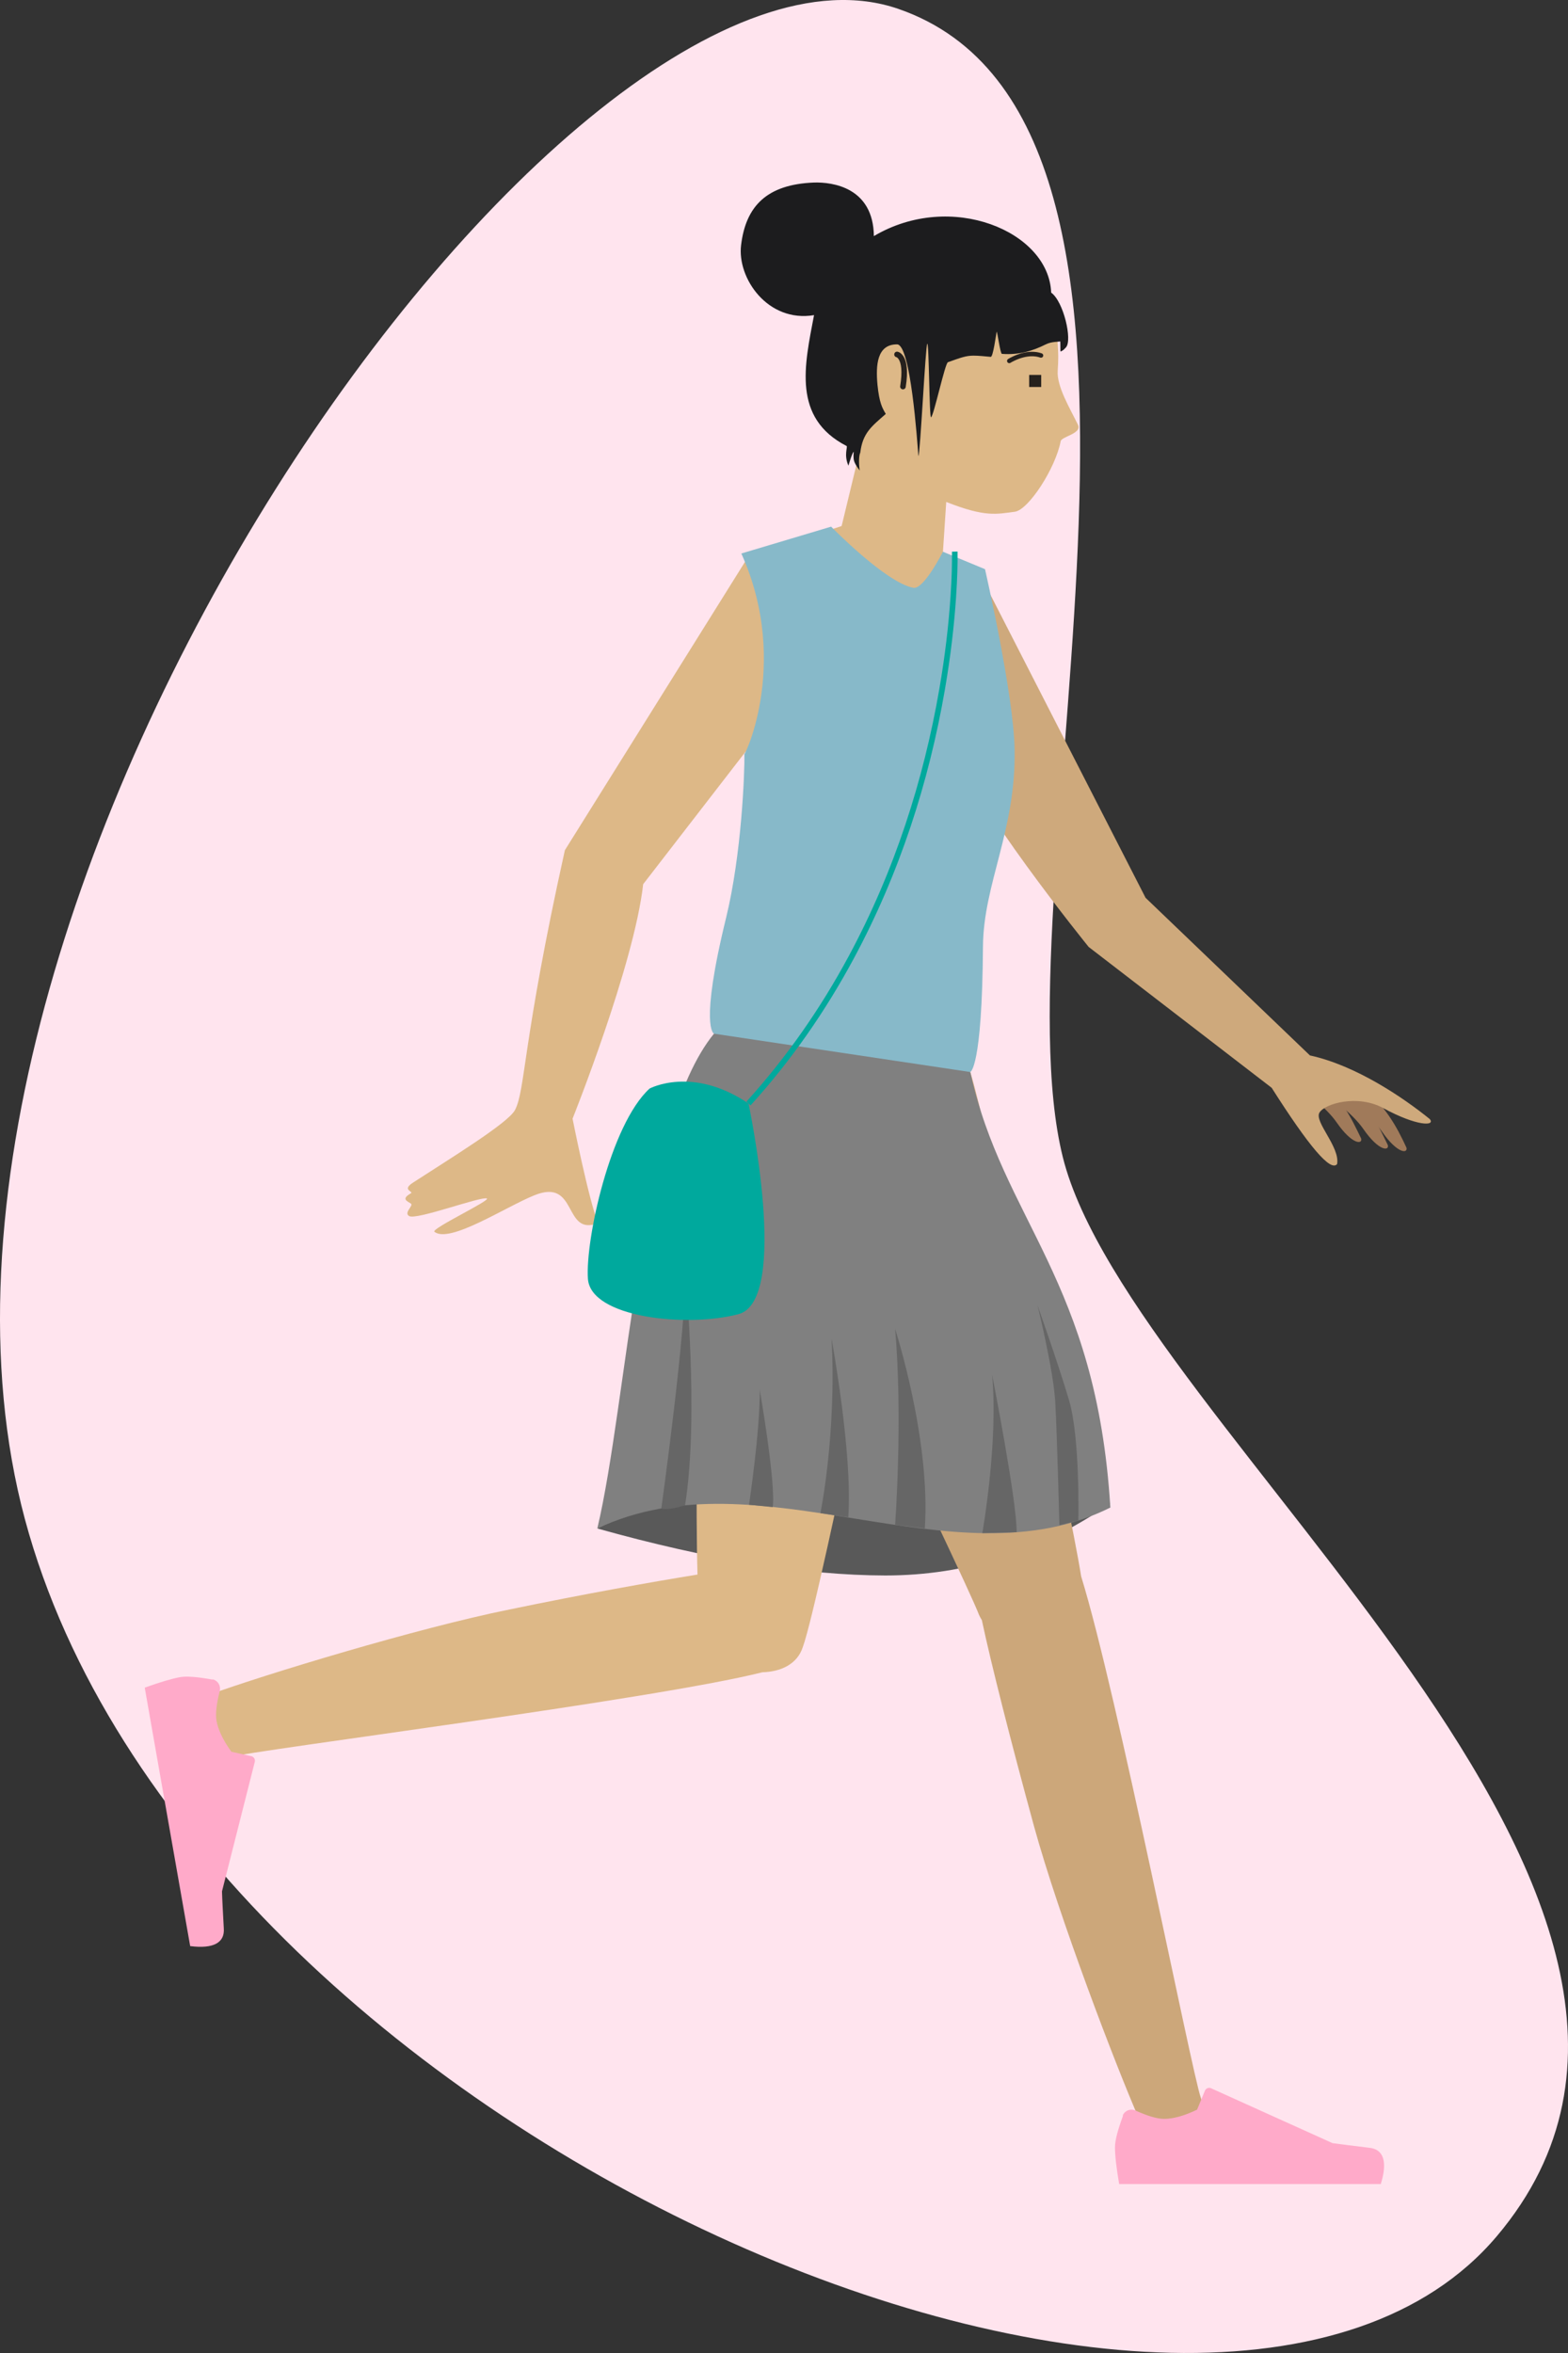 <?xml version="1.0" encoding="UTF-8"?>
<svg width="130px" height="195px" viewBox="0 0 130 195" version="1.1" xmlns="http://www.w3.org/2000/svg" xmlns:xlink="http://www.w3.org/1999/xlink">
    <rect x="0" y="0" width="130" height="195" fill="#333333" stroke="none"/>
    <!-- Generator: Sketch 53.2 (72643) - https://sketchapp.com -->
    <title>Pedestrian Blob Female</title>
    <desc>Created with Sketch.</desc>
    <g id="Page-1" stroke="none" stroke-width="1" fill="none" fill-rule="evenodd">
        <g id="Images" transform="translate(-359, -5294)">
            <g id="Pedestrian-Blob-Female" transform="translate(359, 5294)">
                <path d="M124.1,185.319 C100.605,213.112 15.865,177.276 2.064,125.897 C-11.738,74.518 47.197,-8.685 74.479,0.736 C101.76,10.158 82.518,73.43 88.116,95.897 C93.713,118.363 147.595,157.526 124.1,185.319" id="Fill-1" fill="#FFE4EE"></path>
                <g id="Pedestrian-02-Female" transform="translate(12, 15)">
                    <g>
                        <path d="M100.767,74.922 C102.854,76.596 103.814,78.395 104.607,80.111 C104.734,80.613 103.856,80.613 102.604,78.814 C101.685,77.475 99.549,75.801 99.055,76.134" id="Path" fill="#A07A5A" fill-rule="nonzero"></path>
                        <path d="M99.431,74.922 C101.518,76.596 102.231,78.186 103.062,79.898 C103.189,80.4 102.311,80.4 101.059,78.601 C100.141,77.262 98.012,75.588 97.51,75.921" id="Path" fill="#A07A5A" fill-rule="nonzero"></path>
                        <path d="M97.219,74.377 C99.306,76.051 100.019,77.642 100.85,79.353 C100.977,79.856 100.099,79.856 98.847,78.057 C97.928,76.717 95.8,75.043 95.299,75.378" id="Path" fill="#A07A5A" fill-rule="nonzero"></path>
                        <path d="M82.977,59.403 L96.603,72.466 C100.444,73.303 104.366,75.981 106.537,77.739 C107.039,78.325 105.494,78.367 102.656,76.818 C100.569,75.689 97.855,76.442 97.396,77.201 C96.936,77.96 99.108,80.046 98.857,81.469 C98.315,82.139 96.52,80.004 93.432,75.15 L78.26,63.477 C78.26,63.477 68.298,51.204 66.911,46.444 C65.615,42 69.456,33.001 69.456,33.001 L82.977,59.403 Z" id="Path" fill="#CEA97C" fill-rule="nonzero"></path>
                        <g id="Layer_1-2" transform="translate(50.015, 4.083)" fill="#DDB887" fill-rule="nonzero">
                            <g id="Head_Front_Top">
                                <g id="Head">
                                    <path d="M9.554,17.098 C7.292,14.436 5.768,11.184 6.013,7.486 C6.751,-3.062 21.351,-0.749 24.203,4.574 C25.094,6.201 25.924,8.37 25.678,11.623 C25.58,12.953 26.71,14.777 27.349,16.107 C27.742,16.848 25.974,17.094 25.924,17.488 C25.481,19.755 23.251,23.179 22.121,23.327 C20.594,23.523 19.68,23.796 16.436,22.515 L16.163,26.644 L19.441,28.922 L16.228,36.747 L0,27.082 L7.763,24.51 L9.554,17.098 Z" id="Path"></path>
                                </g>
                            </g>
                        </g>
                        <g id="Layer_2-2" transform="translate(61.432, 13.363)" fill="#26211D" fill-rule="nonzero">
                            <path d="M0.901,1.24 C0.775,1.219 0.689,1.1 0.71,0.974 C0.731,0.847 0.851,0.762 0.977,0.783 C1.108,0.805 1.273,0.897 1.422,1.099 C1.759,1.553 1.869,2.387 1.659,3.71 C1.639,3.836 1.52,3.922 1.394,3.902 C1.267,3.882 1.181,3.763 1.201,3.637 C1.394,2.425 1.299,1.711 1.05,1.375 C0.976,1.275 0.919,1.243 0.901,1.24 Z" id="Path"></path>
                            <rect id="Rectangle-Copy" x="11.893" y="2.708" width="1" height="1"></rect>
                            <path d="M10.29,1.444 C10.194,1.481 10.087,1.432 10.051,1.337 C10.014,1.241 10.063,1.134 10.158,1.097 C10.242,1.066 10.387,1.02 10.579,0.975 C11.107,0.85 11.654,0.81 12.172,0.909 C12.469,0.965 12.744,1.066 12.991,1.217 C13.078,1.271 13.106,1.385 13.053,1.472 C12.999,1.56 12.885,1.587 12.798,1.534 C12.591,1.407 12.358,1.322 12.102,1.273 C11.644,1.186 11.146,1.222 10.664,1.336 C10.489,1.377 10.359,1.418 10.29,1.444 Z" id="Path" transform="translate(11.559, 1.317) rotate(-12) translate(-11.559, -1.317) "></path>
                        </g>
                        <g id="Layer_3" transform="translate(49.379, 0)" fill="#1C1C1E" fill-rule="nonzero">
                            <path d="M11.072,4.567 C17.463,0.772 25.58,4.172 25.771,9.249 C26.803,9.988 27.54,13.192 27.001,13.784 C26.853,13.932 26.803,14.03 26.558,14.129 C26.508,14.178 26.558,13.235 26.508,13.29 C26.41,13.34 25.82,13.29 25.328,13.538 C24.247,14.079 23.116,14.431 21.691,14.326 C21.543,14.326 21.298,12.354 21.248,12.502 C21.199,12.748 20.953,14.621 20.757,14.573 C20.216,14.523 19.725,14.473 19.332,14.473 C18.695,14.473 18.255,14.647 17.211,15.018 C16.968,15.105 16.03,19.496 15.811,19.581 C15.664,19.629 15.647,13.438 15.501,13.488 C15.355,13.538 14.91,22.741 14.763,22.791 C14.663,21.558 14.126,13.538 12.994,13.538 C11.321,13.538 11.223,15.263 11.371,16.888 C11.519,18.367 11.764,18.811 12.06,19.304 C10.88,20.339 10.142,20.881 9.946,22.508 C9.846,22.704 9.798,23.296 9.896,23.986 C9.896,23.986 9.453,23.444 9.405,23.093 C9.376,22.882 9.376,22.667 9.405,22.455 C9.306,22.407 8.962,23.59 8.962,23.59 C8.569,22.696 8.912,22.058 8.814,21.963 C4.285,19.634 5.325,15.26 6.111,11.117 C2.277,11.755 -0.28,8.055 0.064,5.302 C0.456,2.103 2.176,0.279 6.109,0.128 C7.636,0.082 11.025,0.526 11.072,4.567 Z" id="Hair"></path>
                        </g>
                        <g id="Bottom_Standing_Skirt" transform="translate(0, 69.666)" fill-rule="nonzero">
                            <path d="M37.522,42.004 C46.752,44.588 54.714,45.887 61.405,45.899 C68.097,45.899 74.314,43.907 80.057,39.923 C71.019,37.261 63.584,35.937 57.752,35.951 C51.905,35.951 45.162,37.969 37.522,42.004 Z" id="Skirt-Shadow" fill="#595959"></path>
                            <path d="M69.404,49.601 C69.319,49.464 69.242,49.322 69.174,49.176 C67.943,45.899 49.154,7.44 47.192,1.002 L68.446,4.179 C69.945,9.076 76.676,39.845 77.637,45.976 C80.636,55.654 86.791,87.041 87.563,89.2 C88.372,91.475 83.756,93.866 82.487,91.051 C80.526,86.578 75.795,74.201 73.718,66.644 C71.789,59.586 70.174,53.225 69.404,49.601 Z" id="Leg" fill="#CCA77A"></path>
                            <path d="M51.213,53.919 C42.177,56.194 9.139,60.358 6.87,60.976 C4.524,61.631 2.485,56.811 5.369,55.77 C9.951,54.111 22.6,50.256 30.253,48.714 C36.407,47.438 42.022,46.439 45.829,45.822 C45.521,35.18 46.23,6.515 47.192,1.002 L64.674,4.14 C63.751,9.423 55.983,47.981 54.558,51.836 C54.098,53.264 52.713,53.88 51.213,53.919 Z" id="Leg-2" fill="#DDB887"></path>
                            <g id="Accessories_Shoe_Flat-Sneaker" transform="translate(0, 54.228)" fill="#FFAAC9">
                                <path d="M5.583,0.293 C4.373,0.077 3.5,6.9388939e-18 2.927,0.096 C2.245,0.223 1.28,0.505 0,0.967 L3.767,22.384 C5.685,22.631 6.647,22.11 6.554,20.911 C6.492,19.67 6.427,18.663 6.405,17.849 L9.125,7.11 C9.173,6.907 9.05,6.702 8.849,6.65 L8.849,6.65 L7.182,6.279 C6.457,5.271 6.071,4.401 5.951,3.717 C5.85,3.148 5.943,2.348 6.218,1.241 L6.218,1.241 C6.325,0.823 6.076,0.396 5.659,0.283 L5.583,0.293 Z" id="shoe"></path>
                            </g>
                            <g id="Accessories_Shoe_Flat-Sneaker-2" transform="translate(80.431, 88.295)" fill="#FFAAC9">
                                <path d="M0.664,2.409 C0.242,3.566 0.01,4.413 0.01,4.993 C0.01,5.687 0.126,6.688 0.356,8.038 L22.047,8.038 C22.625,6.187 22.279,5.147 21.087,5.031 C19.856,4.877 18.856,4.761 18.047,4.648 L7.972,0.098 C7.781,0.015 7.558,0.1 7.472,0.291 L7.472,0.291 L6.818,1.872 C5.703,2.412 4.781,2.637 4.088,2.637 C3.51,2.637 2.741,2.406 1.703,1.943 L1.703,1.943 C1.311,1.764 0.847,1.935 0.664,2.326 L0.664,2.409 Z" id="shoe-2"></path>
                            </g>
                            <path d="M47.192,1.002 C55.846,-1.506 60.713,1.673 68.446,4.179 C71.141,16.479 78.904,21.376 80.057,40.27 C66.981,46.786 50.982,35.642 37.522,42.004 C40.021,31.477 41.039,8.521 47.192,1.002 Z" id="Skirt" fill="#808080"></path>
                        </g>
                        <path d="M42.828,110.013 C42.828,110.013 44.983,94.547 44.797,90.31 C44.797,90.31 45.988,102.304 44.797,109.742 C44.829,109.742 43.406,110.206 42.828,110.013 Z" id="Path" fill="#666666" fill-rule="nonzero"></path>
                        <path d="M77.404,111.016 C77.404,111.016 77.558,104.191 76.64,101.064 C75.678,97.825 74.025,93.197 74.025,93.197 C74.025,93.197 75.332,98.518 75.486,101.14 C75.64,103.762 75.832,111.397 75.832,111.397 L77.404,111.016 Z" id="Path" fill="#666666" fill-rule="nonzero"></path>
                        <path d="M50.098,109.704 C50.098,109.704 51.021,103.612 50.989,100.181 C50.989,100.181 52.335,107.892 52.065,109.897 L50.098,109.704 Z" id="Path" fill="#666666" fill-rule="nonzero"></path>
                        <path d="M56.021,110.398 C56.021,110.398 57.366,103.806 56.943,95.939 C56.943,95.939 58.712,105.54 58.328,110.74 L56.021,110.398 Z" id="Path" fill="#666666" fill-rule="nonzero"></path>
                        <path d="M62.212,111.363 C62.212,111.363 62.866,102.572 62.212,95.129 C62.212,95.129 65.174,104.267 64.674,111.67 L62.212,111.363 Z" id="Path" fill="#666666" fill-rule="nonzero"></path>
                        <path d="M69.442,112.057 C69.442,112.057 70.789,104.46 70.25,98.908 C70.25,98.908 72.327,109.473 72.287,111.979 L69.442,112.057 Z" id="Path" fill="#666666" fill-rule="nonzero"></path>
                        <path d="M34.832,55.46 L50.015,31.165 L60.277,34.619 L49.714,47.424 L41.324,58.276 C40.575,64.959 35.47,77.709 35.47,77.709 C35.47,77.709 36.787,84.355 37.58,86.363 C34.653,87.494 35.952,82.556 32.279,84.067 C29.9,85.03 25.266,88.085 24.015,87.08 C23.722,86.825 28.773,84.444 28.356,84.318 C27.812,84.151 22.554,86.117 21.928,85.783 C21.426,85.491 22.345,84.904 22.055,84.737 C21.722,84.527 21.262,84.354 22.055,83.9 C22.348,83.732 21.262,83.644 22.222,83.02 C25.31,81.012 30.112,78.083 30.695,76.994 C31.574,75.315 31.284,71.453 34.832,55.46 Z" id="Skin" fill="#DDB887" fill-rule="nonzero"></path>
                        <g id="Body_Turtle-Neck" transform="translate(46.834, 28.581)" fill="#87B9C9" fill-rule="nonzero">
                            <path d="M22.831,3.588 C22.831,3.588 25.198,13.884 25.284,18.501 C25.411,25.25 22.699,29.64 22.662,34.873 C22.592,45.01 21.61,45.26 21.61,45.26 L0.356,42.083 C0.356,42.083 -0.863,41.573 1.367,32.47 C2.647,27.239 2.913,20.458 2.884,18.839 C2.522,19.888 6.863,11.694 2.629,2.289 L10.073,0.064 C10.073,0.064 14.615,4.72 16.898,5.133 C17.755,5.289 19.342,2.142 19.342,2.142 L22.831,3.588 Z" id="Clothes-Front"></path>
                        </g>
                        <path d="M66.923,30.721 L67.387,30.708 C67.387,30.728 67.387,30.728 67.389,30.822 C67.401,31.662 67.373,32.889 67.269,34.445 C67.112,36.821 66.813,39.413 66.337,42.164 C65.021,49.786 62.593,57.362 58.784,64.44 C56.42,68.832 53.581,72.908 50.229,76.606 L49.885,76.295 C53.211,72.625 56.029,68.58 58.376,64.22 C62.159,57.19 64.572,49.66 65.88,42.085 C66.353,39.351 66.651,36.775 66.807,34.415 C66.909,32.871 66.937,31.656 66.925,30.828 C66.924,30.738 66.924,30.738 66.923,30.721 Z" id="Path" fill="#00A99D" fill-rule="nonzero"></path>
                        <path d="M41.855,75.212 C41.855,75.212 45.394,73.298 50.057,76.451 C50.057,76.451 53.54,92.783 49.215,93.912 C44.889,95.041 36.967,94.193 36.743,90.977 C36.519,87.762 38.597,78.196 41.855,75.212 Z" id="Path" fill="#00A99D" fill-rule="nonzero"></path>
                    </g>
                </g>
            </g>
        </g>
    </g>
</svg>